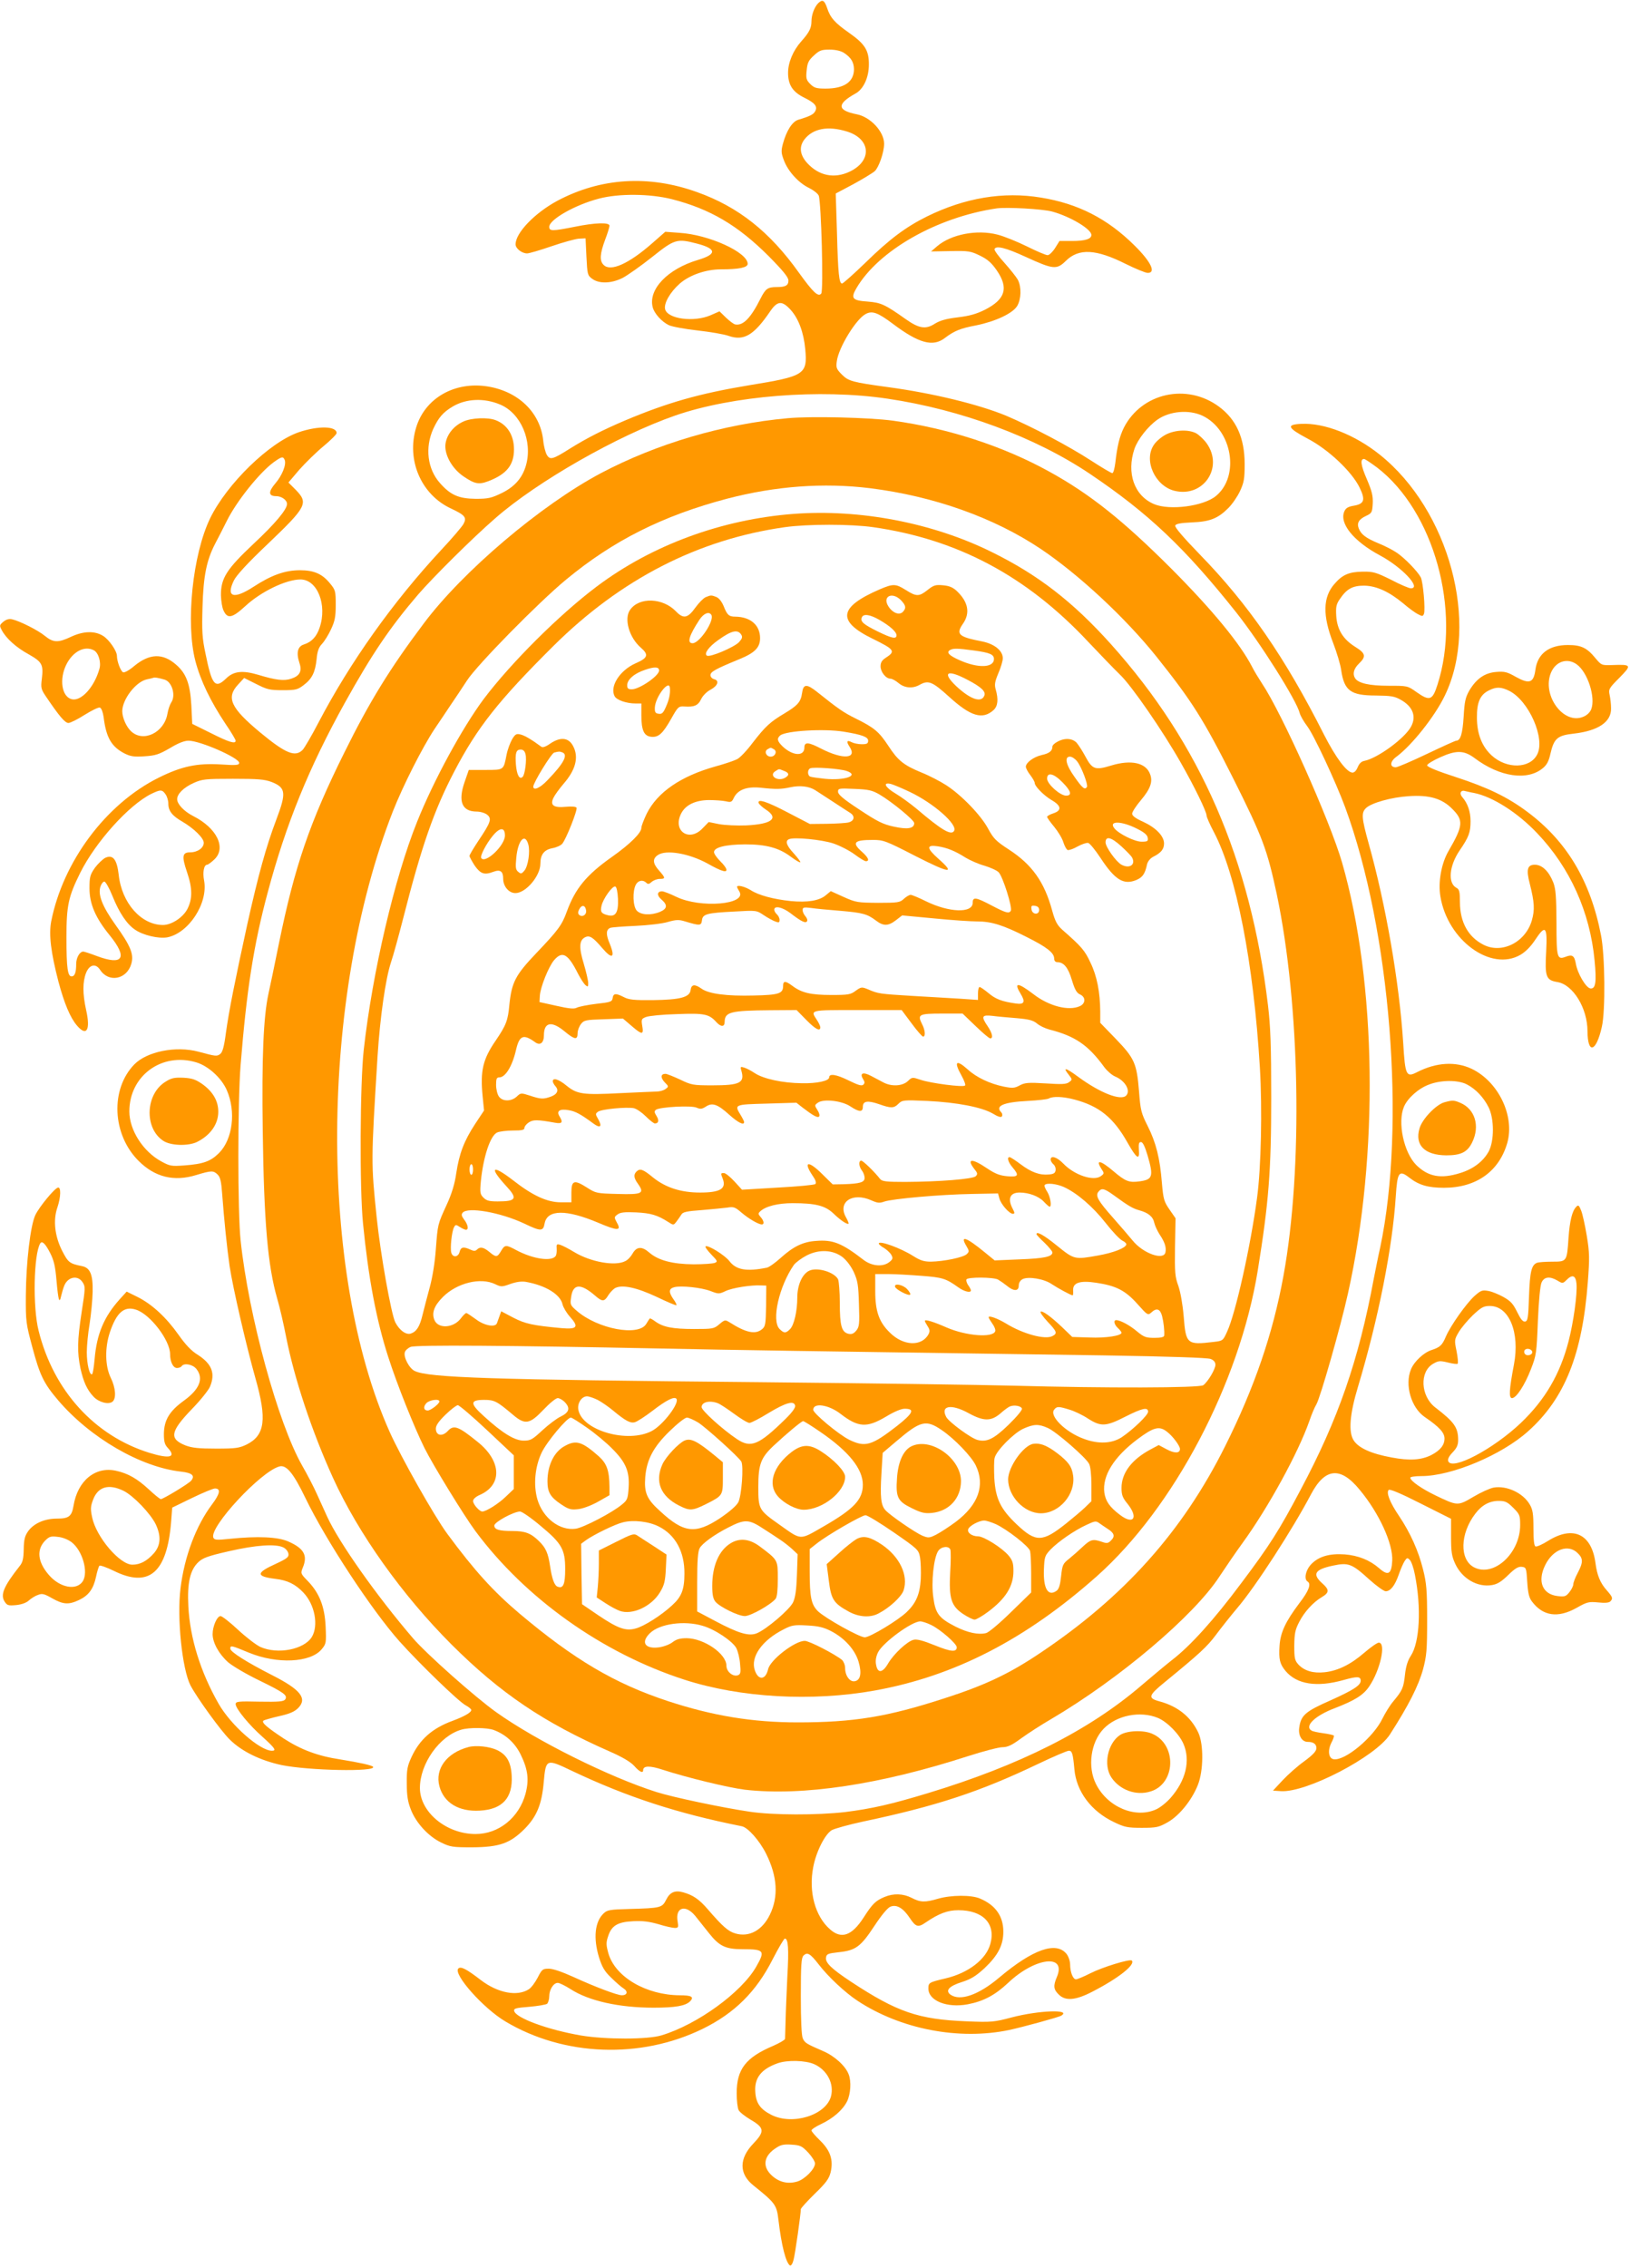 <?xml version="1.0" standalone="no"?>
<!DOCTYPE svg PUBLIC "-//W3C//DTD SVG 20010904//EN"
 "http://www.w3.org/TR/2001/REC-SVG-20010904/DTD/svg10.dtd">
<svg version="1.0" xmlns="http://www.w3.org/2000/svg"
 width="920pt" height="1280pt" viewBox="0 0 920 1280"
 preserveAspectRatio="xMidYMid meet">
<g transform="translate(0,1280) scale(0.1,-0.1)"
fill="#ff9800" stroke="none">
<path d="M4618 12782 c-22 -23 -38 -66 -38 -103 0 -37 -13 -63 -58 -113 -46
-52 -74 -119 -74 -177 0 -68 26 -108 91 -140 61 -30 77 -50 62 -77 -10 -18
-29 -28 -96 -48 -34 -11 -66 -62 -86 -135 -11 -41 -10 -53 6 -95 23 -61 83
-127 142 -155 24 -12 49 -31 54 -43 14 -34 28 -539 14 -553 -17 -20 -45 6
-125 117 -165 232 -343 373 -576 456 -273 98 -543 81 -788 -49 -128 -69 -236
-181 -236 -246 0 -23 35 -51 65 -51 12 0 73 18 137 40 64 22 133 41 154 43
l39 2 5 -104 c5 -99 6 -105 32 -124 40 -30 110 -27 173 5 28 15 102 67 165
117 128 102 140 106 255 76 111 -29 112 -60 4 -92 -171 -51 -281 -166 -255
-267 9 -35 50 -81 91 -101 20 -9 92 -22 163 -30 70 -8 149 -21 176 -31 85 -29
141 4 233 139 41 60 67 62 116 8 44 -49 73 -126 82 -221 13 -143 -2 -153 -316
-204 -283 -47 -461 -98 -699 -198 -127 -54 -217 -100 -309 -157 -101 -64 -116
-68 -134 -39 -8 13 -18 50 -21 83 -17 157 -140 276 -313 304 -187 30 -354 -66
-404 -231 -56 -183 27 -378 195 -457 81 -38 92 -51 72 -88 -8 -15 -65 -82
-127 -148 -272 -293 -513 -632 -691 -972 -39 -75 -80 -145 -90 -155 -42 -42
-95 -21 -240 99 -166 138 -193 196 -124 270 l34 37 68 -34 c61 -31 76 -35 149
-35 74 0 85 3 118 28 48 36 66 72 74 147 4 45 12 67 31 87 14 15 37 52 51 83
21 45 26 70 26 137 0 76 -2 84 -31 119 -44 55 -91 76 -171 76 -85 0 -162 -28
-263 -94 -111 -72 -156 -58 -110 36 14 29 77 98 191 206 221 211 231 231 158
306 l-41 41 62 73 c35 39 96 99 136 132 41 34 74 67 74 74 0 40 -104 42 -213
5 -166 -57 -406 -291 -501 -486 -99 -205 -139 -592 -83 -806 29 -110 85 -226
168 -351 33 -48 59 -92 59 -98 0 -20 -37 -9 -140 43 l-105 52 -5 105 c-7 120
-28 179 -86 229 -75 66 -150 64 -237 -8 -27 -23 -54 -38 -62 -35 -14 6 -35 62
-35 93 0 27 -45 93 -79 113 -47 29 -111 27 -181 -6 -72 -34 -99 -33 -146 5
-40 33 -140 83 -185 94 -17 4 -33 0 -49 -13 -23 -19 -24 -22 -10 -48 24 -46
81 -98 153 -137 75 -43 83 -57 73 -140 -6 -46 -4 -57 21 -94 77 -114 109 -152
129 -153 11 0 53 21 92 46 40 25 79 44 86 41 9 -4 17 -26 21 -54 14 -115 44
-167 118 -205 34 -17 54 -20 113 -16 63 4 82 11 143 46 46 28 81 42 105 42 66
0 286 -97 286 -125 0 -13 -15 -15 -103 -9 -135 8 -221 -10 -352 -75 -297 -148
-539 -472 -606 -811 -14 -74 -2 -174 41 -340 33 -123 66 -202 104 -247 55 -65
78 -26 52 88 -20 91 -20 158 0 209 19 47 54 55 79 17 48 -74 150 -55 176 33
16 54 -3 101 -90 222 -74 104 -99 169 -84 215 5 15 15 28 22 28 7 0 28 -37 46
-82 38 -94 81 -159 128 -190 45 -31 131 -51 180 -43 122 23 233 193 209 321
-9 46 -1 89 17 89 5 0 23 13 40 29 70 65 16 178 -119 246 -51 26 -90 67 -90
95 0 30 37 66 92 91 49 22 65 24 223 24 141 0 178 -3 218 -18 81 -32 84 -61
26 -214 -57 -151 -101 -310 -164 -593 -69 -317 -102 -480 -120 -610 -10 -77
-19 -108 -32 -118 -19 -14 -23 -14 -123 13 -127 34 -291 1 -362 -72 -136 -140
-125 -395 24 -544 92 -92 200 -119 326 -80 86 26 97 26 121 2 15 -15 20 -40
25 -108 11 -148 27 -303 42 -408 19 -125 93 -445 145 -630 67 -235 55 -325
-49 -377 -42 -20 -61 -23 -172 -23 -97 0 -136 4 -173 18 -93 37 -86 78 35 204
49 50 95 108 103 127 32 75 11 129 -68 180 -38 23 -70 58 -109 113 -69 98
-149 172 -230 213 l-63 31 -39 -43 c-89 -99 -130 -196 -142 -339 -4 -44 -10
-82 -14 -84 -14 -9 -30 57 -30 124 0 36 7 109 16 161 8 52 16 133 17 180 2 98
-14 136 -61 145 -69 14 -77 20 -111 86 -42 83 -52 173 -27 245 20 59 21 117 3
112 -20 -5 -104 -107 -127 -154 -28 -57 -53 -270 -54 -454 -1 -149 1 -160 37
-294 42 -158 65 -204 145 -298 181 -212 466 -378 695 -403 62 -7 79 -23 56
-51 -14 -17 -158 -104 -171 -104 -5 0 -35 24 -67 54 -67 62 -118 91 -186 106
-117 26 -217 -56 -240 -198 -10 -59 -26 -72 -93 -72 -71 0 -131 -27 -163 -71
-19 -27 -24 -47 -25 -102 -1 -54 -6 -74 -23 -95 -89 -113 -110 -161 -85 -200
14 -22 21 -24 65 -20 31 3 58 13 72 26 12 11 35 26 51 31 24 10 35 7 81 -19
62 -35 93 -37 152 -9 54 26 80 62 95 130 6 30 15 58 19 63 4 4 41 -9 82 -29
198 -98 300 -11 323 278 l6 79 111 54 c62 30 120 54 130 54 35 0 29 -30 -17
-91 -90 -120 -155 -293 -177 -472 -21 -168 9 -455 56 -548 36 -69 171 -256
222 -306 68 -67 172 -118 293 -144 152 -31 534 -39 516 -10 -6 9 -75 24 -186
42 -126 19 -221 55 -317 117 -98 65 -128 91 -116 102 4 3 44 15 88 25 59 13
87 25 108 46 53 54 14 104 -148 186 -143 73 -235 131 -235 149 0 20 5 19 106
-23 159 -65 346 -56 409 19 26 31 27 36 23 128 -5 113 -35 190 -101 258 -40
41 -41 43 -28 75 29 69 7 109 -82 148 -59 26 -173 31 -329 15 -76 -8 -88 -7
-94 7 -22 60 266 371 372 401 40 12 80 -37 148 -178 115 -238 374 -633 532
-810 111 -124 335 -341 373 -360 17 -9 31 -21 31 -26 0 -14 -38 -36 -105 -61
-115 -42 -186 -105 -232 -204 -24 -52 -28 -72 -27 -150 0 -69 6 -104 23 -147
29 -75 98 -150 169 -185 53 -26 65 -28 177 -28 154 1 214 22 296 104 68 69 97
137 108 264 12 132 14 133 158 64 312 -148 594 -240 959 -313 35 -6 101 -81
138 -155 64 -128 71 -243 21 -345 -43 -88 -117 -128 -195 -105 -40 12 -70 38
-154 135 -49 57 -83 81 -140 97 -46 13 -75 1 -96 -42 -23 -45 -30 -47 -207
-52 -110 -3 -125 -5 -146 -25 -50 -47 -59 -140 -26 -248 17 -54 31 -79 68
-114 25 -25 57 -53 70 -61 27 -17 22 -39 -9 -39 -26 0 -153 48 -275 104 -62
28 -114 46 -137 46 -35 0 -39 -3 -63 -50 -14 -27 -36 -57 -50 -66 -65 -42
-174 -22 -270 51 -82 63 -114 80 -128 66 -31 -31 141 -225 266 -299 330 -197
763 -213 1114 -41 179 88 301 209 393 390 34 66 65 119 70 119 19 0 23 -57 14
-214 -4 -89 -9 -201 -10 -251 -1 -49 -3 -95 -3 -101 -1 -6 -30 -23 -66 -39
-156 -66 -207 -132 -207 -268 0 -41 5 -84 11 -95 6 -12 37 -36 69 -55 77 -45
79 -66 13 -135 -80 -84 -80 -169 0 -234 126 -101 133 -111 143 -198 17 -144
42 -240 65 -255 6 -3 15 11 20 32 9 32 41 259 41 286 0 5 35 44 78 86 63 61
81 85 90 121 17 70 -1 124 -60 181 -26 25 -48 51 -48 56 0 6 24 22 54 36 68
32 122 79 147 128 20 41 25 112 9 153 -18 47 -78 102 -142 130 -99 43 -105 47
-117 73 -7 15 -11 102 -11 238 0 178 3 216 15 229 22 21 38 12 86 -50 53 -69
149 -159 219 -205 244 -161 573 -224 856 -165 78 17 280 72 294 81 60 37 -127
30 -280 -10 -99 -26 -112 -28 -255 -22 -272 11 -391 52 -651 223 -109 72 -146
107 -142 136 3 21 10 24 72 31 96 10 124 31 201 148 41 62 75 103 91 109 35
14 72 -8 109 -64 34 -51 47 -55 90 -25 75 51 124 69 184 69 139 0 212 -76 181
-189 -23 -88 -125 -166 -254 -196 -93 -22 -96 -24 -96 -57 0 -69 105 -111 222
-89 89 17 153 51 227 120 151 144 331 167 277 36 -22 -51 -20 -72 9 -100 38
-39 96 -34 192 16 147 76 243 152 221 175 -11 10 -165 -37 -234 -72 -37 -19
-74 -34 -81 -34 -17 0 -33 41 -33 84 0 18 -9 45 -20 59 -58 73 -190 27 -380
-133 -117 -99 -222 -135 -276 -96 -30 23 -7 48 66 71 50 16 78 33 127 78 76
72 106 130 106 206 0 87 -44 150 -132 187 -49 21 -163 20 -236 -1 -75 -22
-100 -21 -150 5 -47 24 -102 26 -152 5 -51 -21 -69 -39 -119 -117 -66 -102
-125 -123 -189 -66 -84 73 -122 212 -95 351 16 86 66 186 105 209 17 9 96 31
175 48 417 88 662 169 990 326 86 41 163 74 173 74 18 0 23 -16 31 -104 11
-126 95 -238 224 -299 60 -29 77 -32 157 -32 82 0 95 3 145 31 66 37 137 125
171 211 32 81 33 228 3 294 -42 90 -116 150 -221 178 -66 18 -61 33 31 108
198 162 239 200 289 267 29 39 83 107 120 151 103 120 314 447 417 643 79 149
166 157 274 25 110 -132 189 -305 184 -401 -4 -76 -23 -87 -74 -42 -53 46
-118 72 -194 78 -85 6 -145 -11 -187 -53 -33 -33 -45 -86 -23 -100 22 -13 8
-52 -46 -122 -79 -105 -107 -166 -112 -240 -5 -77 1 -103 34 -143 64 -76 177
-93 327 -51 78 22 97 21 97 -4 0 -26 -42 -53 -171 -111 -141 -62 -167 -84
-176 -155 -6 -43 15 -79 48 -79 32 0 49 -12 49 -35 0 -17 -18 -37 -68 -74 -38
-27 -93 -76 -123 -108 l-54 -58 44 -3 c143 -10 535 194 616 320 106 165 161
274 187 368 20 76 23 107 23 280 0 168 -4 207 -23 283 -26 105 -72 207 -135
301 -53 78 -74 133 -59 148 6 6 67 -19 181 -77 l171 -86 0 -102 c0 -86 4 -110
24 -153 39 -83 125 -133 207 -119 31 5 54 20 92 57 38 37 56 48 76 46 25 -3
26 -6 31 -85 4 -62 10 -89 26 -110 62 -83 146 -96 252 -37 60 34 69 36 122 31
37 -4 61 -2 68 5 17 17 15 24 -18 62 -38 42 -56 86 -65 156 -22 163 -125 212
-265 126 -33 -21 -66 -36 -73 -33 -8 2 -12 33 -12 103 0 82 -4 105 -21 134
-38 65 -130 108 -204 95 -21 -4 -72 -27 -114 -52 -88 -52 -89 -52 -212 7 -81
39 -144 83 -144 101 0 5 28 9 63 9 170 0 453 119 602 253 207 185 306 434 337
843 10 133 10 164 -6 260 -10 60 -24 124 -32 143 -12 30 -16 33 -28 20 -23
-24 -36 -79 -43 -174 -9 -135 -9 -135 -92 -135 -38 0 -77 -3 -85 -6 -32 -12
-41 -49 -46 -189 -4 -122 -7 -140 -22 -143 -13 -2 -25 13 -45 54 -23 47 -37
62 -78 85 -27 15 -66 31 -86 34 -33 6 -41 3 -77 -29 -47 -43 -134 -166 -161
-228 -21 -50 -33 -61 -82 -77 -43 -14 -97 -64 -115 -108 -37 -88 1 -218 78
-270 82 -56 111 -88 111 -121 0 -37 -24 -67 -74 -93 -57 -29 -124 -33 -224
-14 -116 21 -188 54 -215 97 -30 47 -22 148 25 303 115 383 195 788 213 1074
9 138 18 151 78 104 53 -41 105 -56 194 -56 181 0 310 91 357 252 44 153 -50
348 -202 420 -90 42 -198 36 -306 -19 -62 -32 -68 -20 -79 163 -22 343 -98
781 -195 1127 -40 144 -42 173 -16 199 30 30 145 62 242 68 116 8 188 -13 246
-72 64 -64 62 -94 -21 -237 -41 -70 -60 -177 -46 -258 41 -247 286 -425 452
-328 29 17 59 48 82 83 59 89 70 78 63 -62 -8 -145 -2 -164 63 -175 88 -14
170 -147 170 -277 1 -133 49 -119 81 24 21 90 18 405 -5 519 -60 307 -194 530
-416 695 -111 83 -223 137 -404 196 -102 33 -161 57 -161 66 0 7 34 28 75 46
91 41 134 39 194 -6 141 -106 298 -129 385 -55 22 18 33 40 42 81 20 86 39
103 132 113 138 16 212 66 210 143 0 23 -4 57 -8 75 -7 32 -4 38 55 97 71 72
69 76 -38 72 -63 -2 -63 -2 -99 41 -47 57 -80 72 -153 72 -108 0 -172 -49
-184 -140 -10 -74 -34 -82 -110 -40 -49 28 -64 32 -111 28 -65 -5 -112 -38
-152 -105 -22 -39 -27 -61 -32 -148 -6 -96 -18 -135 -42 -135 -5 0 -80 -34
-166 -75 -86 -41 -165 -75 -175 -75 -35 0 -34 32 3 59 88 65 218 229 274 346
197 407 24 1046 -367 1359 -141 113 -314 181 -445 174 -85 -4 -76 -23 37 -83
117 -61 250 -186 294 -277 34 -70 26 -92 -34 -102 -30 -5 -44 -13 -52 -31 -31
-68 52 -170 202 -250 123 -66 235 -185 173 -185 -10 0 -60 21 -111 48 -85 42
-101 47 -161 46 -76 -1 -114 -17 -158 -68 -67 -75 -69 -179 -8 -336 20 -52 41
-121 45 -153 17 -115 54 -142 195 -142 85 -1 106 -4 141 -24 68 -38 89 -93 59
-150 -34 -66 -189 -180 -265 -195 -17 -3 -29 -16 -37 -36 -7 -17 -18 -30 -29
-30 -32 0 -94 83 -161 214 -221 438 -429 738 -702 1018 -91 94 -141 152 -138
162 4 10 29 15 94 18 102 4 147 22 206 81 22 22 51 64 66 96 22 48 26 69 26
151 0 149 -47 253 -146 326 -181 133 -434 77 -535 -118 -25 -50 -38 -104 -49
-200 -4 -32 -11 -58 -17 -58 -6 0 -60 32 -120 71 -128 83 -333 191 -479 253
-155 64 -413 127 -664 161 -205 28 -226 34 -263 71 -31 31 -34 39 -29 75 10
78 109 239 163 267 37 20 69 8 153 -55 146 -110 226 -132 293 -81 54 41 88 55
178 72 108 22 205 67 231 109 23 39 25 107 4 148 -9 16 -43 59 -76 96 -33 36
-58 71 -56 77 8 22 64 8 177 -44 155 -71 174 -73 226 -22 73 72 170 67 339
-18 55 -27 110 -50 123 -50 48 0 19 62 -74 154 -153 152 -319 237 -529 271
-212 35 -428 -1 -642 -106 -121 -60 -212 -128 -348 -261 -67 -65 -127 -118
-132 -118 -17 0 -23 53 -29 286 l-7 222 98 52 c53 29 108 62 122 74 23 21 53
106 53 155 0 68 -77 151 -154 166 -112 22 -114 58 -8 117 45 24 76 90 76 163
1 80 -22 117 -112 180 -80 56 -106 85 -124 141 -15 43 -26 49 -50 26z m145
-280 c41 -27 56 -53 57 -92 0 -72 -55 -110 -160 -110 -52 0 -65 4 -87 26 -22
22 -25 32 -20 77 4 42 10 56 41 84 31 29 43 33 88 33 34 0 63 -7 81 -18z m17
-444 c136 -42 144 -166 15 -227 -87 -41 -174 -23 -240 50 -41 46 -46 92 -14
133 48 61 132 77 239 44z m-988 -382 c215 -55 372 -147 546 -321 82 -83 112
-120 112 -138 0 -28 -16 -37 -65 -37 -52 0 -64 -9 -92 -64 -56 -112 -99 -155
-143 -147 -8 1 -32 19 -52 38 l-37 36 -50 -22 c-95 -41 -243 -21 -257 34 -8
33 28 96 82 144 56 49 148 81 234 81 100 0 150 10 150 31 0 65 -219 165 -385
175 l-80 6 -73 -64 c-133 -117 -236 -163 -275 -123 -24 23 -21 63 8 141 14 36
25 73 25 80 0 20 -79 18 -197 -6 -126 -25 -143 -25 -143 0 0 41 146 124 280
159 113 30 289 28 412 -3z m2147 -70 c102 -28 221 -99 221 -132 0 -23 -36 -34
-109 -34 l-71 0 -25 -40 c-14 -22 -33 -40 -42 -40 -10 0 -62 22 -118 50 -55
27 -129 57 -165 66 -116 30 -261 2 -340 -65 l-35 -30 110 2 c102 2 114 0 167
-26 43 -21 65 -41 94 -83 68 -99 49 -163 -67 -222 -48 -24 -87 -35 -154 -43
-66 -8 -100 -18 -129 -36 -51 -33 -89 -27 -164 26 -117 83 -140 93 -213 99
-89 6 -99 18 -65 76 125 213 454 400 791 450 57 8 260 -3 314 -18z m-929
-1056 c413 -61 833 -217 1140 -423 333 -224 538 -419 829 -785 135 -171 339
-494 357 -567 4 -15 23 -48 42 -73 37 -48 161 -314 214 -457 256 -695 344
-1795 198 -2485 -12 -52 -27 -131 -36 -175 -86 -463 -201 -794 -413 -1192
-121 -229 -174 -313 -335 -527 -154 -207 -288 -355 -391 -434 -33 -26 -110
-90 -172 -143 -296 -254 -686 -451 -1208 -609 -208 -63 -315 -87 -465 -106
-156 -18 -407 -18 -539 2 -150 22 -432 81 -526 111 -265 84 -678 289 -905 451
-119 85 -394 329 -470 418 -205 239 -417 540 -483 684 -16 36 -43 94 -59 130
-16 36 -53 108 -83 160 -136 239 -302 845 -347 1270 -17 159 -17 777 0 990 34
422 73 675 152 970 104 391 235 711 437 1075 153 275 253 423 413 610 84 97
306 318 435 430 236 207 691 467 1016 580 323 112 817 152 1199 95z m-2187
-33 c117 -49 184 -206 146 -342 -20 -71 -63 -121 -136 -157 -60 -29 -77 -33
-148 -33 -96 1 -142 21 -202 89 -71 80 -85 200 -38 305 31 66 55 94 112 128
76 44 176 48 266 10z m3964 -63 c168 -80 212 -341 76 -453 -70 -58 -261 -83
-349 -46 -112 47 -157 175 -111 312 19 54 76 127 130 165 68 48 177 58 254 22z
m-5180 -250 c10 -26 -15 -88 -53 -132 -41 -48 -39 -72 5 -72 30 0 61 -22 61
-44 0 -31 -67 -111 -188 -224 -153 -144 -186 -195 -185 -292 1 -32 7 -71 15
-86 22 -48 49 -42 122 25 88 82 231 151 312 151 95 0 152 -143 108 -272 -17
-51 -45 -81 -89 -95 -35 -11 -44 -46 -25 -104 16 -47 2 -73 -46 -89 -41 -14
-88 -8 -187 22 -88 26 -138 21 -181 -21 -62 -60 -80 -38 -116 140 -19 89 -21
127 -17 264 5 176 23 264 72 358 15 29 45 86 65 127 55 111 183 271 264 331
46 33 54 35 63 13z m6165 -42 c321 -246 477 -807 341 -1227 -28 -88 -44 -93
-119 -40 -49 35 -50 35 -157 35 -107 0 -171 14 -189 43 -15 24 -7 54 22 82 42
40 38 58 -20 94 -69 43 -103 97 -108 175 -3 51 0 66 20 95 39 58 72 76 137 76
69 -1 140 -33 221 -100 30 -26 67 -53 83 -61 25 -13 28 -13 34 2 9 23 -5 182
-18 206 -18 34 -90 108 -134 138 -23 16 -70 40 -105 54 -70 29 -98 50 -111 84
-12 31 1 52 42 71 32 15 34 20 37 69 2 42 -4 69 -33 137 -35 80 -39 115 -16
115 5 0 38 -22 73 -48z m-7242 -1032 c26 -14 42 -68 31 -105 -29 -103 -103
-184 -156 -171 -57 14 -72 114 -30 197 37 73 103 107 155 79z m8369 -79 c62
-44 108 -187 82 -254 -7 -17 -24 -34 -45 -42 -111 -47 -235 122 -182 249 27
64 92 85 145 47z m-7971 -86 c43 -12 66 -90 38 -130 -7 -11 -17 -39 -21 -63
-18 -106 -136 -164 -205 -99 -27 25 -50 77 -50 114 1 67 76 165 138 179 15 3
32 7 37 9 10 3 24 1 63 -10z m7591 -64 c111 -57 204 -269 157 -359 -41 -80
-171 -83 -256 -6 -55 50 -84 122 -84 214 -1 86 18 130 68 154 41 21 69 20 115
-3z m-7585 -583 c9 -12 16 -36 16 -53 0 -41 22 -69 78 -101 65 -38 122 -93
122 -120 0 -29 -35 -54 -77 -54 -44 0 -48 -22 -18 -110 32 -93 32 -153 2 -211
-25 -47 -89 -89 -137 -89 -123 0 -233 124 -250 283 -10 88 -33 116 -76 96 -15
-8 -42 -34 -59 -57 -27 -39 -30 -52 -30 -115 0 -88 34 -167 114 -265 104 -128
76 -173 -73 -117 -37 14 -71 25 -76 25 -20 0 -40 -34 -40 -70 0 -48 -8 -70
-26 -70 -22 0 -29 46 -29 220 0 181 11 230 78 365 87 174 274 382 401 445 52
25 61 25 80 -2z m7386 7 c105 -21 246 -111 356 -227 186 -195 298 -445 324
-718 12 -123 6 -162 -24 -158 -25 4 -73 85 -82 141 -8 44 -20 52 -56 38 -50
-19 -53 -7 -53 191 -1 149 -4 191 -18 228 -25 63 -63 100 -104 100 -42 0 -50
-26 -29 -106 27 -107 29 -148 12 -208 -36 -124 -170 -191 -274 -137 -86 44
-131 127 -132 238 0 62 -3 74 -20 83 -49 26 -41 123 18 210 52 76 62 102 62
166 0 53 -16 101 -47 136 -18 20 -8 41 15 34 10 -2 33 -8 52 -11z m-7213
-1520 c68 -20 143 -88 173 -157 53 -121 33 -277 -43 -354 -48 -48 -89 -63
-198 -71 -71 -5 -80 -4 -129 23 -103 56 -180 177 -180 282 0 201 183 335 377
277z m7171 -124 c51 -26 96 -74 124 -130 32 -65 32 -188 1 -248 -31 -57 -87
-100 -162 -123 -109 -34 -180 -21 -248 46 -70 71 -106 240 -69 328 20 48 81
103 140 125 68 27 165 27 214 2z m-7995 -952 c22 -43 29 -76 36 -157 10 -111
16 -132 26 -86 4 16 11 42 17 57 20 52 77 63 104 21 16 -24 16 -33 -5 -167
-25 -164 -26 -226 -7 -319 17 -76 37 -121 74 -160 30 -32 85 -46 107 -28 22
18 18 78 -10 135 -32 65 -34 169 -5 256 38 113 81 150 148 128 80 -26 192
-173 192 -251 0 -43 17 -78 39 -78 11 0 23 5 26 10 13 20 63 11 84 -16 42 -54
17 -115 -72 -179 -81 -59 -111 -109 -112 -187 0 -45 5 -61 23 -80 48 -52 10
-62 -104 -27 -310 96 -542 351 -626 689 -34 132 -28 432 9 493 10 17 29 -1 56
-54z m8615 -174 c5 -59 -17 -217 -45 -325 -48 -185 -132 -329 -269 -460 -156
-148 -389 -271 -410 -216 -4 12 4 28 25 50 23 24 31 41 31 69 0 72 -22 102
-130 185 -82 64 -89 201 -11 246 30 17 38 18 83 7 27 -7 52 -10 55 -7 4 3 1
35 -6 71 -13 62 -12 66 12 107 14 24 50 67 80 96 48 45 61 52 96 52 109 0 170
-150 136 -330 -27 -142 -30 -190 -11 -190 24 0 72 73 107 164 30 77 32 91 39
271 5 116 13 201 21 218 15 32 46 36 90 10 28 -17 30 -17 52 5 32 32 51 24 55
-23z m-250 -382 c5 -17 -26 -29 -40 -15 -6 6 -7 15 -3 22 9 14 37 9 43 -7z
m-7949 -787 c56 -29 150 -127 180 -188 31 -66 28 -119 -10 -163 -40 -45 -78
-65 -122 -65 -71 0 -204 156 -227 267 -10 47 -9 62 5 99 28 75 89 92 174 50z
m7842 -95 c36 -36 39 -42 39 -97 0 -160 -149 -296 -260 -239 -83 43 -80 190 7
303 36 48 80 72 132 72 37 0 49 -6 82 -39z m-8137 -194 c62 -48 96 -169 63
-221 -36 -54 -130 -36 -192 37 -63 73 -70 143 -19 194 22 22 32 25 70 20 26
-2 58 -15 78 -30z m1196 -30 c14 -7 26 -23 28 -35 3 -19 -7 -27 -71 -57 -113
-51 -114 -71 -3 -85 69 -8 113 -30 158 -77 65 -68 87 -186 48 -251 -44 -71
-193 -100 -291 -56 -25 12 -82 56 -127 98 -45 42 -89 76 -97 76 -20 0 -45 -58
-45 -102 0 -48 36 -113 88 -159 26 -22 106 -69 177 -103 139 -68 159 -83 145
-106 -8 -12 -35 -15 -145 -13 -120 3 -135 1 -135 -14 0 -25 76 -118 152 -185
69 -62 80 -78 53 -78 -68 0 -232 144 -301 265 -103 180 -162 372 -171 550 -7
133 10 205 56 249 25 24 54 35 173 62 152 35 265 43 308 21z m7305 -32 c31
-30 31 -52 0 -111 -14 -26 -25 -55 -25 -64 0 -10 -10 -30 -22 -45 -19 -24 -26
-27 -67 -22 -85 10 -115 82 -70 174 44 90 130 122 184 68z m-919 -122 c37
-186 27 -381 -23 -457 -18 -27 -28 -61 -33 -106 -8 -75 -15 -90 -65 -150 -20
-23 -47 -68 -62 -98 -50 -105 -210 -239 -275 -230 -30 4 -36 51 -12 96 9 17
15 35 12 38 -4 3 -30 9 -60 13 -29 4 -59 10 -66 15 -41 25 20 84 131 126 114
44 162 74 195 123 62 91 97 247 54 247 -9 0 -46 -26 -82 -57 -76 -66 -149
-102 -224 -110 -64 -7 -114 8 -147 43 -21 23 -24 35 -24 107 1 69 5 90 28 134
29 57 79 111 126 139 44 26 45 42 6 77 -61 54 -45 80 60 102 86 18 105 11 204
-79 40 -36 82 -66 92 -66 27 0 52 32 73 92 10 29 25 64 33 77 14 21 16 22 30
8 9 -9 22 -46 29 -84z m-1450 -808 c52 -22 120 -91 144 -147 40 -94 13 -206
-73 -304 -23 -26 -59 -55 -82 -65 -117 -53 -274 13 -339 143 -49 97 -30 235
42 311 73 77 207 104 308 62z m-3749 -68 c67 -25 120 -73 152 -139 41 -84 48
-142 27 -221 -37 -135 -151 -227 -282 -227 -165 0 -314 124 -314 260 0 137
111 294 234 329 44 13 145 12 183 -2z m1137 -1049 c19 -24 54 -68 78 -98 58
-73 93 -90 190 -90 122 0 128 -8 76 -99 -83 -145 -332 -326 -534 -387 -77 -24
-316 -24 -454 -1 -187 32 -370 99 -378 139 -3 14 11 17 85 23 48 4 94 12 101
17 6 6 12 25 12 42 0 38 24 76 48 76 10 0 42 -16 72 -35 103 -67 275 -105 469
-105 122 0 180 10 206 36 24 25 8 34 -58 34 -190 1 -364 103 -403 236 -13 47
-14 61 -2 96 19 61 54 82 142 86 53 3 91 -2 143 -17 38 -12 80 -21 92 -21 19
0 21 4 16 34 -16 82 43 102 99 34z m672 -837 c73 -33 113 -111 94 -182 -29
-106 -217 -164 -336 -104 -63 32 -87 66 -91 129 -6 79 33 129 125 162 55 20
159 17 208 -5z m-34 -499 c21 -23 38 -50 38 -61 0 -31 -57 -89 -100 -102 -53
-16 -103 -4 -145 35 -55 52 -44 112 29 157 24 16 44 19 85 16 48 -3 58 -8 93
-45z"/>
<path d="M4447 10440 c-366 -33 -741 -144 -1057 -311 -338 -180 -778 -553
-998 -847 -191 -254 -306 -441 -447 -726 -197 -396 -282 -646 -370 -1077 -25
-123 -52 -253 -60 -288 -28 -130 -38 -356 -32 -777 7 -512 28 -756 82 -944 14
-47 36 -143 50 -215 46 -234 145 -532 264 -794 143 -315 392 -664 670 -942
276 -275 519 -439 894 -604 73 -32 117 -59 137 -81 29 -33 50 -43 50 -24 0 26
37 27 110 3 138 -45 374 -102 465 -113 326 -37 762 29 1257 189 87 28 175 51
196 51 29 0 53 11 107 51 39 28 113 76 165 106 386 227 810 585 954 808 33 50
91 135 131 190 145 200 313 508 375 685 12 36 30 79 40 95 22 37 137 439 178
625 175 783 162 1754 -33 2432 -69 238 -340 844 -452 1011 -19 29 -44 70 -55
92 -67 131 -224 322 -457 556 -271 271 -459 421 -686 546 -261 145 -573 246
-885 289 -131 18 -462 26 -593 14z m463 -395 c359 -45 698 -165 963 -342 216
-145 477 -388 653 -607 202 -253 267 -356 433 -686 168 -335 193 -404 247
-655 132 -626 149 -1549 38 -2155 -59 -325 -164 -631 -329 -961 -241 -483
-571 -851 -1045 -1168 -174 -117 -312 -182 -539 -255 -323 -105 -512 -136
-829 -136 -255 0 -479 37 -732 120 -300 99 -528 233 -840 496 -146 124 -252
240 -406 449 -73 99 -261 432 -325 575 -402 899 -393 2449 18 3500 58 147 167
362 235 465 30 44 72 107 94 140 23 33 63 94 90 135 57 88 404 441 559 569
267 221 546 361 910 457 273 71 542 91 805 59z"/>
<path d="M4480 9900 c-407 -31 -801 -176 -1112 -410 -213 -160 -485 -432 -638
-635 -121 -163 -282 -458 -376 -693 -127 -316 -252 -848 -301 -1287 -21 -189
-24 -783 -4 -980 30 -305 75 -545 143 -755 49 -153 146 -395 204 -512 49 -98
224 -383 287 -468 282 -380 716 -689 1180 -839 315 -102 720 -125 1075 -61
449 81 851 288 1253 645 434 386 805 1090 908 1725 62 385 76 559 76 975 0
292 -4 402 -18 520 -99 825 -382 1477 -886 2039 -215 240 -413 393 -676 522
-333 164 -742 242 -1115 214z m448 -75 c476 -68 867 -276 1214 -647 68 -72
148 -155 179 -185 65 -61 244 -321 344 -498 76 -133 145 -275 145 -297 0 -8
18 -50 41 -93 127 -241 224 -734 260 -1330 14 -233 7 -566 -16 -735 -36 -271
-121 -652 -169 -755 -23 -51 -24 -52 -77 -58 -149 -18 -156 -12 -168 144 -6
70 -18 136 -30 172 -19 51 -21 76 -19 220 l3 162 -34 49 c-31 45 -35 58 -43
150 -11 140 -33 227 -80 321 -37 73 -41 90 -49 195 -13 159 -25 187 -131 297
l-88 91 0 64 c-1 108 -18 199 -55 275 -32 70 -52 92 -158 185 -30 27 -41 47
-58 108 -44 163 -114 261 -245 346 -72 47 -86 61 -116 116 -40 76 -150 190
-236 246 -34 22 -97 55 -140 72 -102 42 -134 68 -188 151 -53 80 -79 102 -184
154 -69 34 -99 55 -218 150 -59 47 -78 46 -85 -6 -7 -50 -24 -70 -101 -116
-79 -47 -106 -72 -178 -165 -32 -43 -71 -84 -87 -92 -15 -8 -70 -27 -122 -41
-196 -55 -328 -145 -389 -267 -16 -34 -30 -69 -30 -80 0 -28 -63 -91 -165
-163 -146 -103 -208 -179 -256 -310 -27 -75 -48 -104 -175 -237 -115 -121
-136 -162 -149 -288 -8 -89 -18 -115 -77 -202 -73 -106 -88 -171 -74 -314 l8
-81 -51 -77 c-62 -95 -89 -166 -106 -278 -8 -58 -25 -114 -53 -175 -52 -114
-51 -109 -62 -252 -5 -73 -19 -160 -34 -214 -14 -51 -32 -121 -41 -157 -16
-67 -34 -95 -67 -106 -27 -8 -64 19 -87 64 -23 46 -84 387 -105 592 -32 310
-32 313 5 910 14 218 45 437 76 530 14 41 44 152 68 245 104 409 174 611 290
833 129 247 249 399 559 707 380 377 817 601 1306 670 129 18 372 18 498 0z
m-167 -1154 c105 -17 139 -30 139 -51 0 -16 -7 -20 -36 -20 -19 0 -44 5 -56
11 -28 15 -33 5 -13 -25 45 -68 -37 -74 -160 -11 -73 38 -95 39 -95 6 0 -51
-66 -47 -122 6 -31 30 -35 45 -14 63 33 26 246 39 357 21z m-392 -100 c19 -12
6 -41 -19 -41 -25 0 -38 29 -19 41 8 5 16 9 19 9 3 0 11 -4 19 -9z m410 -122
c73 -25 -9 -55 -123 -44 -37 4 -74 9 -82 12 -17 6 -18 39 -1 47 18 9 169 -2
206 -15z m-355 1 c31 -11 33 -25 6 -40 -43 -23 -94 15 -52 39 21 13 16 13 46
1z m711 -119 c135 -64 272 -185 250 -220 -16 -28 -71 5 -213 126 -34 28 -86
66 -116 84 -61 36 -76 66 -28 55 15 -4 63 -24 107 -45z m-534 10 c14 -9 59
-38 100 -65 41 -27 84 -55 97 -63 29 -18 25 -45 -8 -54 -14 -4 -69 -7 -122 -8
l-97 -1 -125 65 c-120 63 -172 79 -164 53 3 -7 21 -24 41 -37 75 -49 34 -82
-111 -89 -51 -2 -120 1 -153 7 l-59 12 -34 -35 c-76 -81 -172 -15 -121 84 25
48 80 74 155 75 36 0 79 -3 97 -7 29 -7 34 -4 45 20 22 45 72 64 148 57 91
-10 119 -9 170 2 55 12 106 6 141 -16z m362 -24 c70 -41 197 -145 197 -162 0
-31 -38 -37 -115 -20 -61 13 -93 29 -194 96 -90 59 -121 85 -121 101 0 19 4
20 93 16 79 -3 100 -8 140 -31z m-259 -277 c38 -13 92 -41 120 -62 28 -21 56
-38 63 -38 23 0 14 21 -22 53 -59 52 -45 67 61 67 60 0 72 -4 241 -91 194 -99
229 -103 128 -14 -66 59 -67 79 -2 69 53 -8 99 -27 157 -64 25 -15 72 -36 105
-45 33 -10 70 -26 81 -37 23 -21 80 -201 69 -218 -10 -17 -28 -12 -108 30 -89
47 -107 50 -107 15 0 -60 -134 -55 -264 9 -40 20 -79 36 -86 36 -8 0 -25 -10
-38 -22 -22 -21 -33 -23 -145 -23 -116 1 -126 2 -195 33 l-73 33 -29 -24 c-36
-30 -103 -41 -197 -32 -97 10 -182 33 -225 61 -34 21 -78 32 -78 19 0 -3 6
-15 13 -26 45 -74 -220 -96 -356 -30 -35 17 -71 31 -80 31 -29 0 -31 -23 -4
-46 36 -31 34 -52 -8 -70 -51 -21 -108 -18 -131 7 -22 24 -25 110 -5 147 13
24 40 29 59 10 9 -9 16 -8 30 5 10 9 31 17 45 17 34 0 34 5 -3 47 -36 40 -38
66 -8 87 46 33 178 10 283 -48 33 -19 70 -37 83 -40 34 -11 28 14 -13 54 -19
19 -35 42 -35 51 0 27 64 43 175 44 120 0 193 -20 260 -71 26 -19 49 -33 52
-30 3 2 -14 24 -36 49 -42 45 -51 71 -28 81 29 13 184 -2 251 -24z m-1216
-312 c3 -77 -13 -104 -57 -93 -37 9 -44 19 -36 53 8 39 62 115 78 109 7 -2 13
-29 15 -69z m-180 -66 c4 -25 -23 -41 -40 -24 -7 7 -6 17 2 32 14 26 34 22 38
-8z m2557 3 c0 -30 -39 -27 -43 3 -3 20 0 23 20 20 15 -2 23 -10 23 -23z
m-1404 -18 c62 -48 86 -59 94 -46 4 5 0 18 -9 28 -9 10 -16 26 -16 35 0 15 6
17 48 12 26 -4 100 -11 164 -16 128 -11 153 -18 202 -55 42 -32 69 -32 113 2
l35 27 181 -17 c100 -10 209 -17 243 -17 79 0 145 -20 277 -87 116 -58 157
-90 157 -123 0 -12 7 -20 18 -20 36 0 61 -30 82 -101 16 -53 27 -73 46 -81 33
-15 32 -51 -1 -66 -63 -29 -176 0 -264 69 -87 66 -111 67 -70 0 28 -46 20 -61
-28 -54 -77 11 -113 24 -153 58 -23 19 -46 35 -51 35 -5 0 -9 -16 -9 -36 l0
-37 -102 7 c-57 3 -179 11 -273 16 -180 11 -189 12 -246 37 -35 14 -38 14 -69
-8 -29 -22 -42 -24 -138 -24 -115 0 -167 12 -219 51 -40 30 -53 30 -53 0 0
-43 -23 -51 -167 -54 -149 -4 -253 9 -294 39 -38 27 -57 24 -61 -8 -5 -41 -58
-55 -213 -57 -106 -1 -136 2 -164 17 -45 23 -59 22 -63 -5 -3 -21 -11 -24 -93
-33 -49 -6 -99 -16 -110 -22 -15 -8 -44 -5 -115 11 l-95 21 2 36 c3 48 49 163
80 200 47 55 79 37 136 -77 14 -27 33 -56 41 -63 14 -12 16 -10 16 11 0 13
-11 62 -25 109 -28 91 -26 132 6 149 26 14 45 2 98 -60 56 -66 75 -56 43 23
-23 54 -22 81 3 91 8 3 72 8 142 11 70 3 153 13 182 22 46 13 62 14 95 4 86
-26 94 -26 98 5 4 36 26 42 185 50 121 7 123 7 163 -20 22 -15 52 -31 65 -36
21 -8 25 -7 25 9 0 10 -7 24 -15 31 -8 7 -15 19 -15 26 0 25 46 15 91 -19z
m89 -602 c53 -54 80 -68 80 -42 0 6 -9 26 -20 42 -37 56 -41 55 230 55 l249 0
56 -75 c30 -41 60 -75 65 -75 15 0 12 37 -6 71 -27 54 -18 59 112 59 l117 0
73 -70 c39 -38 77 -70 83 -70 18 0 12 29 -14 68 -39 57 -34 66 28 59 28 -4 90
-9 137 -13 68 -6 91 -12 113 -30 15 -13 47 -28 70 -34 145 -37 219 -87 311
-214 16 -21 43 -44 60 -51 57 -24 89 -80 62 -108 -31 -30 -146 15 -269 105
-73 54 -91 58 -55 13 21 -27 21 -28 2 -42 -15 -12 -41 -13 -132 -7 -98 6 -118
4 -146 -11 -29 -16 -41 -17 -91 -7 -78 16 -154 52 -202 96 -67 60 -81 46 -36
-34 15 -27 24 -52 20 -56 -11 -11 -194 13 -250 32 -48 16 -49 16 -73 -7 -31
-29 -93 -32 -139 -7 -16 9 -48 25 -70 37 -44 23 -64 15 -44 -18 10 -16 11 -23
2 -32 -9 -9 -29 -3 -86 25 -67 33 -107 39 -107 16 0 -20 -70 -35 -155 -33
-108 1 -217 25 -265 57 -19 13 -46 27 -59 31 -22 7 -23 5 -17 -16 21 -70 -7
-84 -164 -84 -109 0 -118 2 -182 33 -37 17 -74 32 -82 32 -27 0 -29 -21 -5
-47 24 -24 24 -25 5 -39 -11 -8 -34 -14 -50 -14 -17 0 -110 -5 -206 -9 -209
-11 -243 -6 -302 42 -45 37 -78 47 -78 25 0 -6 7 -19 15 -28 21 -23 10 -46
-27 -59 -41 -15 -57 -14 -117 6 -50 16 -52 16 -74 -5 -31 -29 -81 -29 -101 0
-9 12 -16 42 -16 65 0 35 3 43 18 43 35 0 74 64 95 157 19 81 42 89 108 41 28
-20 49 -3 49 40 0 74 44 82 116 22 58 -48 74 -50 74 -11 0 16 9 39 19 52 17
22 28 24 128 27 l109 4 48 -41 c60 -52 70 -52 61 -1 -6 37 -5 41 22 51 15 6
93 14 173 16 156 6 182 1 224 -46 25 -27 46 -27 46 2 1 56 32 64 260 66 l146
1 54 -55z m1514 -450 c140 -37 221 -102 301 -245 51 -90 68 -100 63 -39 -2 34
0 44 12 44 10 0 22 -25 37 -75 35 -120 29 -137 -46 -147 -58 -8 -79 0 -146 57
-74 63 -104 69 -68 13 16 -24 16 -26 -3 -40 -41 -31 -150 5 -213 71 -35 36
-71 48 -71 22 0 -7 7 -19 15 -26 9 -7 15 -23 13 -34 -2 -16 -11 -22 -38 -24
-51 -5 -99 12 -160 58 -29 22 -57 40 -62 40 -16 0 -8 -29 17 -58 39 -46 33
-55 -29 -50 -43 4 -68 13 -117 46 -84 57 -116 54 -69 -6 18 -22 19 -28 7 -40
-17 -16 -203 -31 -399 -32 -106 0 -129 3 -140 16 -33 42 -97 104 -107 104 -16
0 -14 -33 4 -56 8 -10 15 -29 15 -41 0 -25 -25 -33 -118 -36 l-62 -1 -58 57
c-79 79 -111 75 -56 -7 17 -24 23 -41 16 -48 -5 -5 -100 -14 -212 -20 l-202
-12 -43 47 c-24 26 -50 47 -59 47 -19 0 -19 -1 -6 -34 20 -55 -16 -76 -129
-76 -108 0 -194 28 -265 85 -57 47 -74 53 -94 33 -17 -17 -15 -36 9 -69 38
-54 24 -61 -114 -57 -119 3 -124 4 -174 36 -72 46 -88 41 -88 -28 l0 -55 -60
0 c-77 0 -159 38 -269 124 -118 91 -138 76 -40 -31 67 -72 59 -88 -47 -88 -47
0 -63 4 -80 21 -19 19 -21 28 -15 93 14 138 53 257 92 275 14 6 54 11 89 11
51 0 65 3 65 15 0 8 11 22 25 31 24 16 48 16 148 -2 40 -7 46 2 25 36 -19 30
1 44 51 35 38 -6 68 -22 141 -76 38 -28 50 -17 27 24 -17 29 -17 32 -2 43 20
15 162 28 203 20 16 -4 46 -25 67 -46 22 -22 45 -40 51 -40 22 0 25 18 9 43
-12 19 -13 26 -3 34 21 16 201 26 230 12 21 -9 30 -8 52 6 36 24 66 14 131
-45 50 -45 85 -63 85 -42 0 4 -9 22 -20 40 -36 59 -36 59 148 64 l167 5 33
-26 c60 -46 86 -61 95 -52 5 5 1 21 -9 36 -17 27 -17 28 2 42 31 23 135 12
184 -21 50 -33 70 -33 70 -2 0 33 27 37 91 15 68 -24 84 -24 110 2 21 21 28
22 163 16 167 -8 307 -35 369 -71 31 -19 47 -23 52 -16 4 7 2 17 -4 23 -36 36
13 57 148 64 58 3 113 9 121 14 23 13 80 11 144 -6z m-3394 -395 c0 -16 -4
-30 -10 -30 -5 0 -10 14 -10 30 0 17 5 30 10 30 6 0 10 -13 10 -30z m3335 -99
c73 -33 164 -111 235 -202 39 -50 82 -95 96 -101 13 -6 23 -16 21 -22 -6 -20
-74 -46 -158 -61 -134 -24 -135 -24 -233 55 -75 61 -116 83 -116 65 0 -3 20
-25 45 -48 25 -24 45 -49 45 -55 0 -24 -48 -34 -184 -39 l-142 -6 -55 45
c-106 87 -142 99 -105 37 17 -28 17 -33 3 -46 -18 -19 -131 -42 -203 -43 -40
0 -60 7 -100 32 -69 44 -194 90 -194 70 0 -4 13 -16 30 -25 16 -10 35 -28 41
-39 10 -18 8 -25 -11 -40 -36 -29 -99 -24 -146 12 -123 95 -173 115 -269 107
-74 -5 -128 -32 -200 -97 -30 -27 -65 -52 -77 -54 -114 -23 -173 -13 -211 37
-25 33 -123 94 -135 83 -3 -4 12 -24 33 -46 35 -36 37 -40 19 -47 -10 -4 -64
-8 -119 -8 -119 1 -199 22 -250 66 -42 37 -72 35 -95 -6 -9 -16 -27 -36 -41
-42 -57 -30 -195 -5 -288 51 -31 19 -66 37 -79 41 -20 6 -22 3 -20 -22 1 -16
-1 -34 -5 -40 -21 -34 -127 -19 -223 32 -59 32 -65 31 -86 -5 -21 -36 -28 -37
-66 -5 -33 27 -52 31 -70 13 -9 -9 -18 -9 -37 0 -39 18 -54 15 -61 -13 -8 -31
-39 -33 -47 -4 -7 27 3 118 15 142 9 17 11 17 33 3 14 -9 29 -16 35 -16 17 0
11 30 -10 57 -15 20 -17 29 -9 39 29 35 214 2 348 -61 94 -45 107 -45 115 1
15 79 122 80 304 3 108 -46 131 -46 104 1 -16 30 -16 32 3 46 15 12 40 15 105
12 83 -4 121 -15 183 -55 28 -18 29 -18 45 3 9 12 22 30 28 40 8 14 30 19 115
25 57 5 122 11 144 14 36 6 44 3 80 -28 41 -35 96 -67 115 -67 15 0 12 21 -7
42 -14 16 -15 20 -2 32 31 29 100 46 183 46 130 0 184 -14 231 -59 41 -40 85
-68 85 -54 -1 4 -7 19 -15 33 -49 86 36 144 143 96 34 -15 46 -17 73 -7 47 16
317 40 493 43 l149 3 8 -29 c9 -33 56 -86 76 -86 11 0 11 6 -2 30 -29 56 -14
90 40 90 52 0 108 -21 136 -51 15 -16 30 -29 33 -29 14 0 4 57 -13 84 -11 17
-18 33 -15 38 9 14 67 8 109 -11z m281 -46 c85 -62 108 -75 144 -85 51 -14 78
-36 85 -71 4 -17 18 -47 31 -67 27 -40 38 -71 32 -99 -9 -48 -126 -7 -185 66
-21 25 -70 83 -111 129 -85 96 -101 124 -82 147 18 22 32 19 86 -20z m-1531
-349 c23 -18 48 -51 64 -85 22 -49 26 -72 29 -181 4 -112 2 -128 -15 -149 -15
-18 -26 -22 -45 -18 -38 10 -48 46 -48 173 0 63 -5 124 -10 135 -22 40 -114
68 -160 49 -41 -17 -70 -81 -70 -153 0 -76 -18 -155 -41 -178 -24 -24 -34 -24
-59 1 -47 47 -3 241 81 362 11 14 43 38 72 53 70 36 148 32 202 -9z m447 -106
c118 -9 137 -15 207 -65 33 -24 71 -33 71 -17 0 4 -7 18 -16 30 -8 12 -12 27
-9 32 9 14 151 13 178 -1 12 -7 35 -23 50 -35 38 -32 67 -32 67 1 0 15 8 29
21 36 32 17 122 2 164 -27 36 -24 110 -64 119 -64 3 0 4 12 3 27 -3 44 37 58
130 44 113 -17 164 -43 233 -120 56 -63 59 -65 78 -48 30 28 50 21 61 -20 9
-36 14 -83 12 -110 -1 -9 -19 -13 -55 -13 -48 0 -59 4 -98 36 -41 35 -95 64
-118 64 -17 0 -11 -26 10 -45 11 -10 20 -22 20 -26 0 -17 -88 -31 -181 -27
l-97 3 -58 56 c-66 62 -112 95 -121 86 -3 -4 15 -29 40 -56 53 -56 56 -66 27
-81 -41 -22 -166 12 -262 71 -48 29 -98 47 -98 35 0 -4 10 -20 21 -36 12 -16
19 -35 16 -43 -14 -38 -164 -26 -273 21 -75 33 -124 48 -124 38 0 -4 7 -17 16
-31 12 -18 13 -28 5 -44 -39 -72 -144 -67 -220 10 -60 59 -81 120 -81 232 l0
97 73 0 c39 0 124 -5 189 -10z m-2407 -47 c33 -16 38 -16 85 1 34 12 63 16 88
12 112 -20 195 -71 207 -127 4 -17 23 -49 42 -70 52 -58 41 -72 -49 -64 -161
15 -203 24 -271 59 l-68 36 -10 -28 c-5 -15 -12 -33 -14 -39 -9 -26 -72 -14
-119 22 -26 19 -50 35 -54 35 -5 0 -18 -13 -30 -29 -42 -57 -131 -62 -151 -8
-15 39 0 79 49 128 79 79 212 112 295 72z m1529 -123 c-2 -105 -4 -116 -24
-132 -37 -30 -90 -19 -181 39 -26 16 -28 16 -59 -10 -30 -26 -37 -27 -143 -27
-122 0 -175 11 -219 43 -15 11 -29 19 -31 16 -2 -2 -11 -16 -20 -31 -44 -71
-273 -28 -391 74 -38 33 -39 35 -32 81 11 73 54 75 134 6 41 -36 53 -36 75 1
10 16 28 35 39 41 40 21 122 3 235 -50 58 -28 108 -49 111 -47 2 3 -5 18 -17
34 -28 40 -27 60 5 68 39 10 153 -2 205 -22 44 -17 48 -17 84 0 37 18 144 35
200 32 l30 -1 -1 -115z m-599 -240 c429 -9 766 -14 2510 -39 367 -6 580 -13
598 -20 18 -7 27 -18 27 -33 0 -24 -41 -94 -68 -115 -20 -16 -558 -17 -1067
-3 -187 5 -837 14 -1445 20 -1514 14 -1860 25 -1939 63 -31 14 -65 79 -56 106
3 11 18 24 33 30 29 12 556 8 1407 -9z m-350 -291 c22 -12 60 -38 85 -59 71
-59 98 -73 123 -66 13 3 59 33 102 66 74 57 119 80 132 67 22 -22 -75 -150
-139 -183 -135 -70 -388 2 -413 117 -9 38 17 79 48 79 12 0 40 -10 62 -21z
m-186 -13 c31 -33 23 -57 -24 -80 -22 -10 -68 -45 -103 -77 -57 -53 -67 -59
-106 -59 -51 0 -120 42 -225 138 -80 72 -79 92 2 92 58 0 72 -8 161 -83 69
-59 95 -55 172 26 35 37 71 67 82 67 10 0 29 -11 41 -24z m-709 5 c0 -13 -49
-51 -66 -51 -22 0 -27 20 -8 41 17 19 74 27 74 10z m1572 -10 c13 -5 54 -32
92 -60 38 -28 76 -51 86 -51 9 0 58 25 108 56 98 59 144 72 150 41 2 -11 -17
-38 -55 -75 -151 -148 -195 -166 -274 -113 -82 55 -199 161 -199 180 0 29 45
40 92 22z m-1302 -153 l150 -141 0 -95 0 -95 -45 -43 c-41 -40 -111 -84 -133
-84 -16 0 -52 41 -52 59 0 11 15 25 41 36 125 57 119 190 -14 297 -111 90
-136 99 -170 62 -31 -33 -67 -26 -67 14 0 18 16 41 55 79 30 29 61 53 69 53 8
0 83 -64 166 -142z m1993 94 c101 -78 149 -81 257 -17 46 28 86 45 106 45 60
0 48 -25 -43 -97 -144 -112 -180 -122 -270 -78 -60 30 -203 149 -203 169 0 42
87 29 153 -22z m1025 29 c3 -8 -30 -47 -76 -92 -83 -80 -122 -99 -175 -85 -36
9 -160 100 -176 129 -35 65 28 76 126 22 84 -46 126 -47 179 -2 21 19 46 37
54 40 24 10 63 3 68 -12z m268 -6 c27 -8 74 -30 104 -50 73 -47 102 -46 211
10 95 48 129 56 129 28 0 -19 -84 -100 -149 -144 -56 -36 -132 -40 -216 -8
-103 38 -194 129 -165 164 15 19 24 19 86 0z m-2723 -102 c45 -31 110 -85 143
-119 77 -77 98 -128 92 -220 -4 -61 -7 -70 -37 -94 -54 -46 -218 -131 -261
-137 -91 -13 -186 60 -217 166 -23 81 -14 182 24 263 29 61 143 198 165 198 6
0 47 -26 91 -57z m628 29 c45 -29 227 -193 243 -220 14 -24 2 -193 -17 -230
-11 -20 -49 -53 -102 -89 -139 -92 -205 -85 -338 38 -77 69 -92 105 -85 194 8
98 47 171 138 259 43 42 86 76 97 76 10 0 39 -13 64 -28z m688 -52 c161 -110
241 -209 241 -299 0 -84 -51 -137 -223 -236 -136 -78 -121 -79 -248 11 -116
82 -119 86 -119 213 0 127 14 164 86 232 75 70 158 139 167 139 5 0 48 -27 96
-60z m687 9 c72 -49 168 -149 192 -200 53 -111 14 -221 -113 -317 -39 -29 -89
-61 -112 -73 -38 -19 -44 -19 -78 -5 -41 18 -181 114 -208 144 -25 28 -30 75
-22 207 l7 116 79 67 c135 115 166 122 255 61z m599 12 c47 -21 215 -167 232
-202 8 -14 13 -63 13 -118 l0 -93 -38 -37 c-21 -20 -68 -59 -104 -88 -134
-107 -171 -108 -278 -7 -93 88 -121 146 -128 263 -2 49 -2 100 2 114 10 41
106 138 161 164 60 27 87 28 140 4z m672 -21 c33 -25 73 -80 73 -97 0 -25 -30
-26 -75 -2 l-45 24 -45 -24 c-107 -57 -165 -133 -165 -218 0 -40 6 -56 36 -92
61 -78 30 -118 -46 -59 -58 44 -80 77 -87 125 -12 94 53 200 186 300 92 69
124 78 168 43z m-3537 -530 c121 -100 140 -134 140 -245 0 -86 -11 -112 -43
-99 -18 6 -32 46 -42 114 -11 75 -24 105 -63 143 -46 45 -78 57 -150 57 -75 0
-102 8 -102 31 0 19 108 78 145 79 11 0 63 -36 115 -80z m1995 -38 c137 -95
140 -98 148 -142 4 -25 6 -79 4 -121 -5 -86 -27 -136 -79 -186 -50 -48 -208
-143 -237 -143 -30 0 -222 107 -264 147 -38 37 -47 79 -47 225 l0 126 38 30
c61 49 256 161 277 161 11 0 83 -44 160 -97z m-1326 33 c93 -47 145 -142 144
-265 0 -90 -16 -131 -69 -179 -60 -56 -159 -119 -206 -131 -56 -16 -100 0
-209 73 l-94 64 -3 171 -2 170 27 20 c45 32 166 91 209 101 59 15 147 5 203
-24z m591 -13 c30 -19 71 -46 90 -59 19 -12 50 -36 69 -53 l33 -31 -4 -117
c-3 -85 -9 -127 -22 -155 -20 -41 -149 -151 -204 -174 -44 -18 -102 -2 -237
70 l-100 53 0 165 c0 123 4 173 14 192 14 27 85 78 162 117 93 48 116 47 199
-8z m1310 27 c63 -29 187 -125 194 -152 3 -12 6 -70 6 -128 l0 -106 -114 -111
c-63 -62 -125 -114 -140 -118 -44 -11 -104 2 -172 36 -94 48 -114 73 -126 164
-13 87 2 224 27 263 17 26 60 31 69 8 3 -8 3 -66 -1 -129 -8 -147 6 -190 74
-235 26 -17 54 -31 64 -31 9 0 44 20 77 45 99 74 142 144 142 229 0 45 -5 60
-27 87 -37 44 -140 109 -173 109 -34 0 -63 21 -55 41 7 19 61 48 90 48 11 0
40 -9 65 -20z m632 -27 c37 -23 43 -42 19 -65 -16 -17 -24 -18 -52 -8 -50 17
-63 14 -106 -26 -22 -21 -57 -52 -78 -69 -36 -28 -39 -35 -46 -99 -5 -49 -12
-72 -25 -82 -48 -35 -76 11 -72 119 3 73 5 79 38 114 44 45 135 108 203 139
47 22 53 23 72 9 11 -8 32 -22 47 -32z m-995 -543 c51 -25 143 -105 143 -125
0 -29 -33 -26 -124 11 -67 27 -101 36 -120 31 -36 -9 -111 -79 -143 -133 -31
-54 -59 -58 -68 -9 -5 23 -1 46 10 70 26 55 191 176 239 176 11 0 39 -9 63
-21z m-1291 -4 c70 -20 169 -87 190 -126 9 -18 19 -58 21 -89 5 -48 3 -58 -12
-64 -28 -10 -65 20 -65 54 0 67 -126 154 -224 155 -39 0 -59 -6 -82 -24 -18
-13 -52 -25 -78 -28 -77 -9 -100 30 -47 81 55 53 194 72 297 41z m723 -29 c78
-40 137 -106 157 -174 19 -65 11 -105 -23 -110 -27 -4 -53 32 -53 74 0 17 -8
37 -17 46 -42 34 -185 108 -211 108 -56 0 -196 -108 -207 -161 -14 -61 -56
-63 -75 -4 -25 75 42 169 163 230 46 24 61 26 132 22 62 -3 92 -10 134 -31z"/>
<path d="M4965 9474 c-231 -100 -243 -179 -41 -278 126 -62 133 -71 74 -109
-20 -13 -28 -26 -28 -47 0 -32 30 -70 56 -70 9 0 29 -11 46 -25 33 -28 79 -32
118 -10 50 28 71 20 169 -69 120 -109 187 -129 249 -73 24 22 28 60 12 116 -8
27 -5 44 15 92 14 32 25 70 25 84 0 43 -47 81 -116 95 -135 26 -150 41 -109
100 42 60 30 123 -34 184 -22 21 -43 30 -78 33 -42 4 -53 1 -87 -26 -48 -38
-63 -39 -123 -1 -57 36 -71 37 -148 4z m119 -60 c30 -31 32 -46 11 -68 -20
-19 -57 -5 -80 31 -37 56 19 86 69 37z m-119 -113 c60 -35 95 -67 95 -86 0
-23 -25 -18 -105 21 -81 40 -100 56 -91 79 8 23 46 18 101 -14z m532 -172 c89
-12 113 -22 113 -48 0 -50 -89 -53 -191 -8 -62 27 -79 45 -58 58 18 11 42 11
136 -2z m-37 -165 c77 -40 105 -66 96 -89 -16 -43 -77 -23 -157 51 -85 80 -54
99 61 38z"/>
<path d="M3983 9430 c-12 -5 -39 -32 -59 -60 -42 -59 -67 -64 -109 -20 -74 77
-208 82 -259 8 -35 -50 -5 -156 61 -213 46 -40 40 -58 -29 -88 -90 -40 -148
-131 -119 -186 12 -22 67 -41 119 -41 l32 0 0 -67 c0 -85 15 -117 56 -121 41
-4 65 18 113 103 37 66 41 70 73 68 55 -4 78 5 95 41 9 19 31 42 52 53 42 22
53 52 22 60 -12 3 -21 13 -21 23 0 19 29 35 163 90 88 36 117 66 117 119 0 73
-54 120 -140 121 -36 0 -46 10 -65 58 -11 27 -27 47 -42 53 -28 11 -31 11 -60
-1z m32 -100 c19 -31 -66 -160 -106 -160 -33 0 -20 43 39 133 24 36 54 48 67
27z m169 -112 c8 -13 5 -22 -13 -42 -28 -29 -164 -87 -181 -76 -18 11 10 50
64 88 75 54 110 62 130 30z m-464 -202 c0 -30 -111 -106 -154 -106 -21 0 -26
5 -26 23 0 32 40 67 101 87 54 19 79 17 79 -4z m61 -98 c3 -32 -4 -66 -22
-106 -15 -35 -23 -43 -41 -40 -19 2 -23 9 -22 35 3 61 81 161 85 111z"/>
<path d="M2891 8629 c-11 -19 -26 -58 -32 -89 -17 -87 -14 -85 -120 -85 l-93
0 -24 -69 c-38 -110 -14 -166 69 -166 20 0 47 -8 59 -18 27 -22 20 -43 -50
-147 -27 -41 -50 -79 -50 -85 0 -6 14 -31 30 -56 33 -46 54 -53 104 -34 40 15
56 3 56 -39 0 -43 32 -81 69 -81 59 0 141 97 141 166 0 51 21 78 66 87 23 4
48 15 57 25 22 25 88 192 81 204 -4 6 -27 8 -60 5 -70 -7 -92 9 -69 53 8 16
33 50 56 77 68 78 87 150 54 212 -25 49 -71 54 -129 15 -25 -18 -43 -24 -51
-18 -51 38 -94 64 -117 69 -23 6 -30 2 -47 -26z m75 -85 c8 -31 -3 -115 -16
-128 -18 -18 -33 11 -38 68 -5 67 1 86 27 86 14 0 23 -9 27 -26z m208 10 c34
-13 8 -62 -83 -156 -42 -45 -81 -62 -81 -37 0 22 102 188 118 192 27 7 30 7
46 1z m-324 -469 c0 -57 -112 -162 -134 -127 -7 12 28 80 65 125 40 49 69 50
69 2z m132 -51 c11 -40 -1 -121 -22 -147 -16 -19 -20 -20 -35 -7 -15 12 -16
25 -11 79 9 99 49 144 68 75z"/>
<path d="M5968 8614 c-16 -8 -28 -20 -28 -27 0 -25 -18 -39 -61 -48 -46 -11
-89 -43 -89 -66 0 -8 11 -29 25 -47 14 -18 25 -38 25 -44 0 -19 50 -70 95 -97
56 -32 59 -59 10 -75 -19 -6 -35 -15 -35 -20 0 -4 18 -30 40 -56 22 -27 46
-66 52 -88 7 -21 17 -40 24 -43 7 -2 32 6 56 20 24 13 50 22 60 20 9 -2 40
-40 69 -84 82 -125 131 -155 203 -125 35 15 49 35 60 88 4 17 18 34 35 43 44
22 61 43 61 75 0 42 -46 89 -117 122 -43 19 -63 34 -63 46 0 10 22 44 50 77
53 63 68 104 51 147 -24 64 -107 82 -219 48 -91 -28 -107 -22 -146 51 -16 30
-38 64 -49 77 -24 26 -68 29 -109 6z m111 -110 c25 -31 63 -132 56 -145 -12
-18 -25 -8 -69 55 -50 69 -60 116 -27 116 11 0 29 -12 40 -26z m-83 -118 c49
-49 57 -76 21 -76 -34 0 -107 66 -107 96 0 38 37 30 86 -20z m424 -264 c38
-19 56 -34 58 -50 3 -19 -1 -22 -35 -22 -38 0 -126 43 -152 74 -38 45 38 45
129 -2z m-91 -98 c28 -26 56 -54 61 -64 21 -40 -15 -64 -60 -40 -30 16 -90
100 -90 126 0 38 32 30 89 -22z"/>
<path d="M5052 5538 c5 -16 77 -53 85 -44 4 3 -4 17 -17 31 -24 26 -75 35 -68
13z"/>
<path d="M3190 4641 c-62 -32 -100 -109 -100 -201 0 -61 17 -89 75 -128 43
-29 56 -33 95 -29 26 2 73 19 113 41 l67 38 0 46 c-1 95 -15 133 -62 175 -92
81 -126 92 -188 58z"/>
<path d="M3865 4671 c-34 -14 -106 -91 -126 -134 -44 -98 -11 -180 93 -233 61
-31 76 -30 151 7 97 49 97 49 97 150 l0 87 -47 39 c-98 80 -133 98 -168 84z"/>
<path d="M4468 4606 c-105 -81 -137 -182 -78 -250 36 -41 104 -76 146 -76 106
0 234 102 234 186 0 31 -63 97 -138 145 -63 40 -106 39 -164 -5z"/>
<path d="M5140 4636 c-43 -24 -71 -88 -77 -176 -8 -110 3 -132 83 -171 53 -26
72 -31 114 -27 97 10 163 82 164 179 0 132 -176 253 -284 195z"/>
<path d="M5832 4652 c-56 -9 -141 -130 -142 -200 0 -96 91 -192 185 -192 104
0 196 107 182 212 -7 52 -27 79 -91 128 -57 43 -96 58 -134 52z"/>
<path d="M4835 4115 c-16 -9 -61 -44 -99 -79 l-70 -63 12 -93 c13 -106 27
-128 113 -175 57 -31 120 -35 166 -11 63 32 131 95 143 131 28 85 -22 189
-121 257 -67 45 -104 54 -144 33z"/>
<path d="M3478 4099 l-98 -49 0 -74 c0 -40 -3 -100 -6 -132 l-6 -59 49 -32
c27 -18 63 -37 79 -43 71 -27 182 24 230 106 23 38 29 62 32 129 l4 82 -73 48
c-41 26 -83 54 -94 61 -17 11 -32 6 -117 -37z"/>
<path d="M4124 4091 c-67 -41 -104 -128 -104 -241 0 -50 5 -73 18 -89 25 -30
129 -81 166 -81 33 0 148 65 174 98 8 10 12 50 12 112 0 108 2 105 -103 184
-57 42 -112 48 -163 17z"/>
<path d="M2615 10421 c-53 -24 -91 -70 -100 -122 -10 -59 33 -140 99 -186 64
-44 88 -49 141 -29 105 40 146 92 146 180 0 80 -38 140 -104 165 -44 17 -137
13 -182 -8z"/>
<path d="M6579 10347 c-24 -13 -54 -38 -66 -57 -60 -87 6 -233 117 -260 163
-39 278 133 180 269 -16 22 -43 47 -59 56 -45 23 -120 19 -172 -8z"/>
<path d="M935 6696 c-114 -69 -122 -261 -15 -333 41 -29 143 -32 193 -7 75 38
119 100 119 170 0 61 -30 112 -87 154 -40 28 -59 35 -109 38 -51 2 -68 -1
-101 -22z"/>
<path d="M8151 6579 c-47 -14 -124 -94 -139 -147 -28 -94 29 -151 151 -152 83
0 120 18 147 75 44 91 15 186 -67 221 -37 16 -45 16 -92 3z"/>
<path d="M6322 3009 c-70 -46 -96 -170 -49 -240 48 -71 139 -104 220 -79 144
43 151 266 10 326 -50 22 -142 18 -181 -7z"/>
<path d="M2645 2941 c-123 -32 -191 -123 -165 -221 25 -94 110 -145 228 -138
128 7 187 72 180 197 -4 77 -28 119 -83 145 -42 20 -118 28 -160 17z"/>
</g>
</svg>
